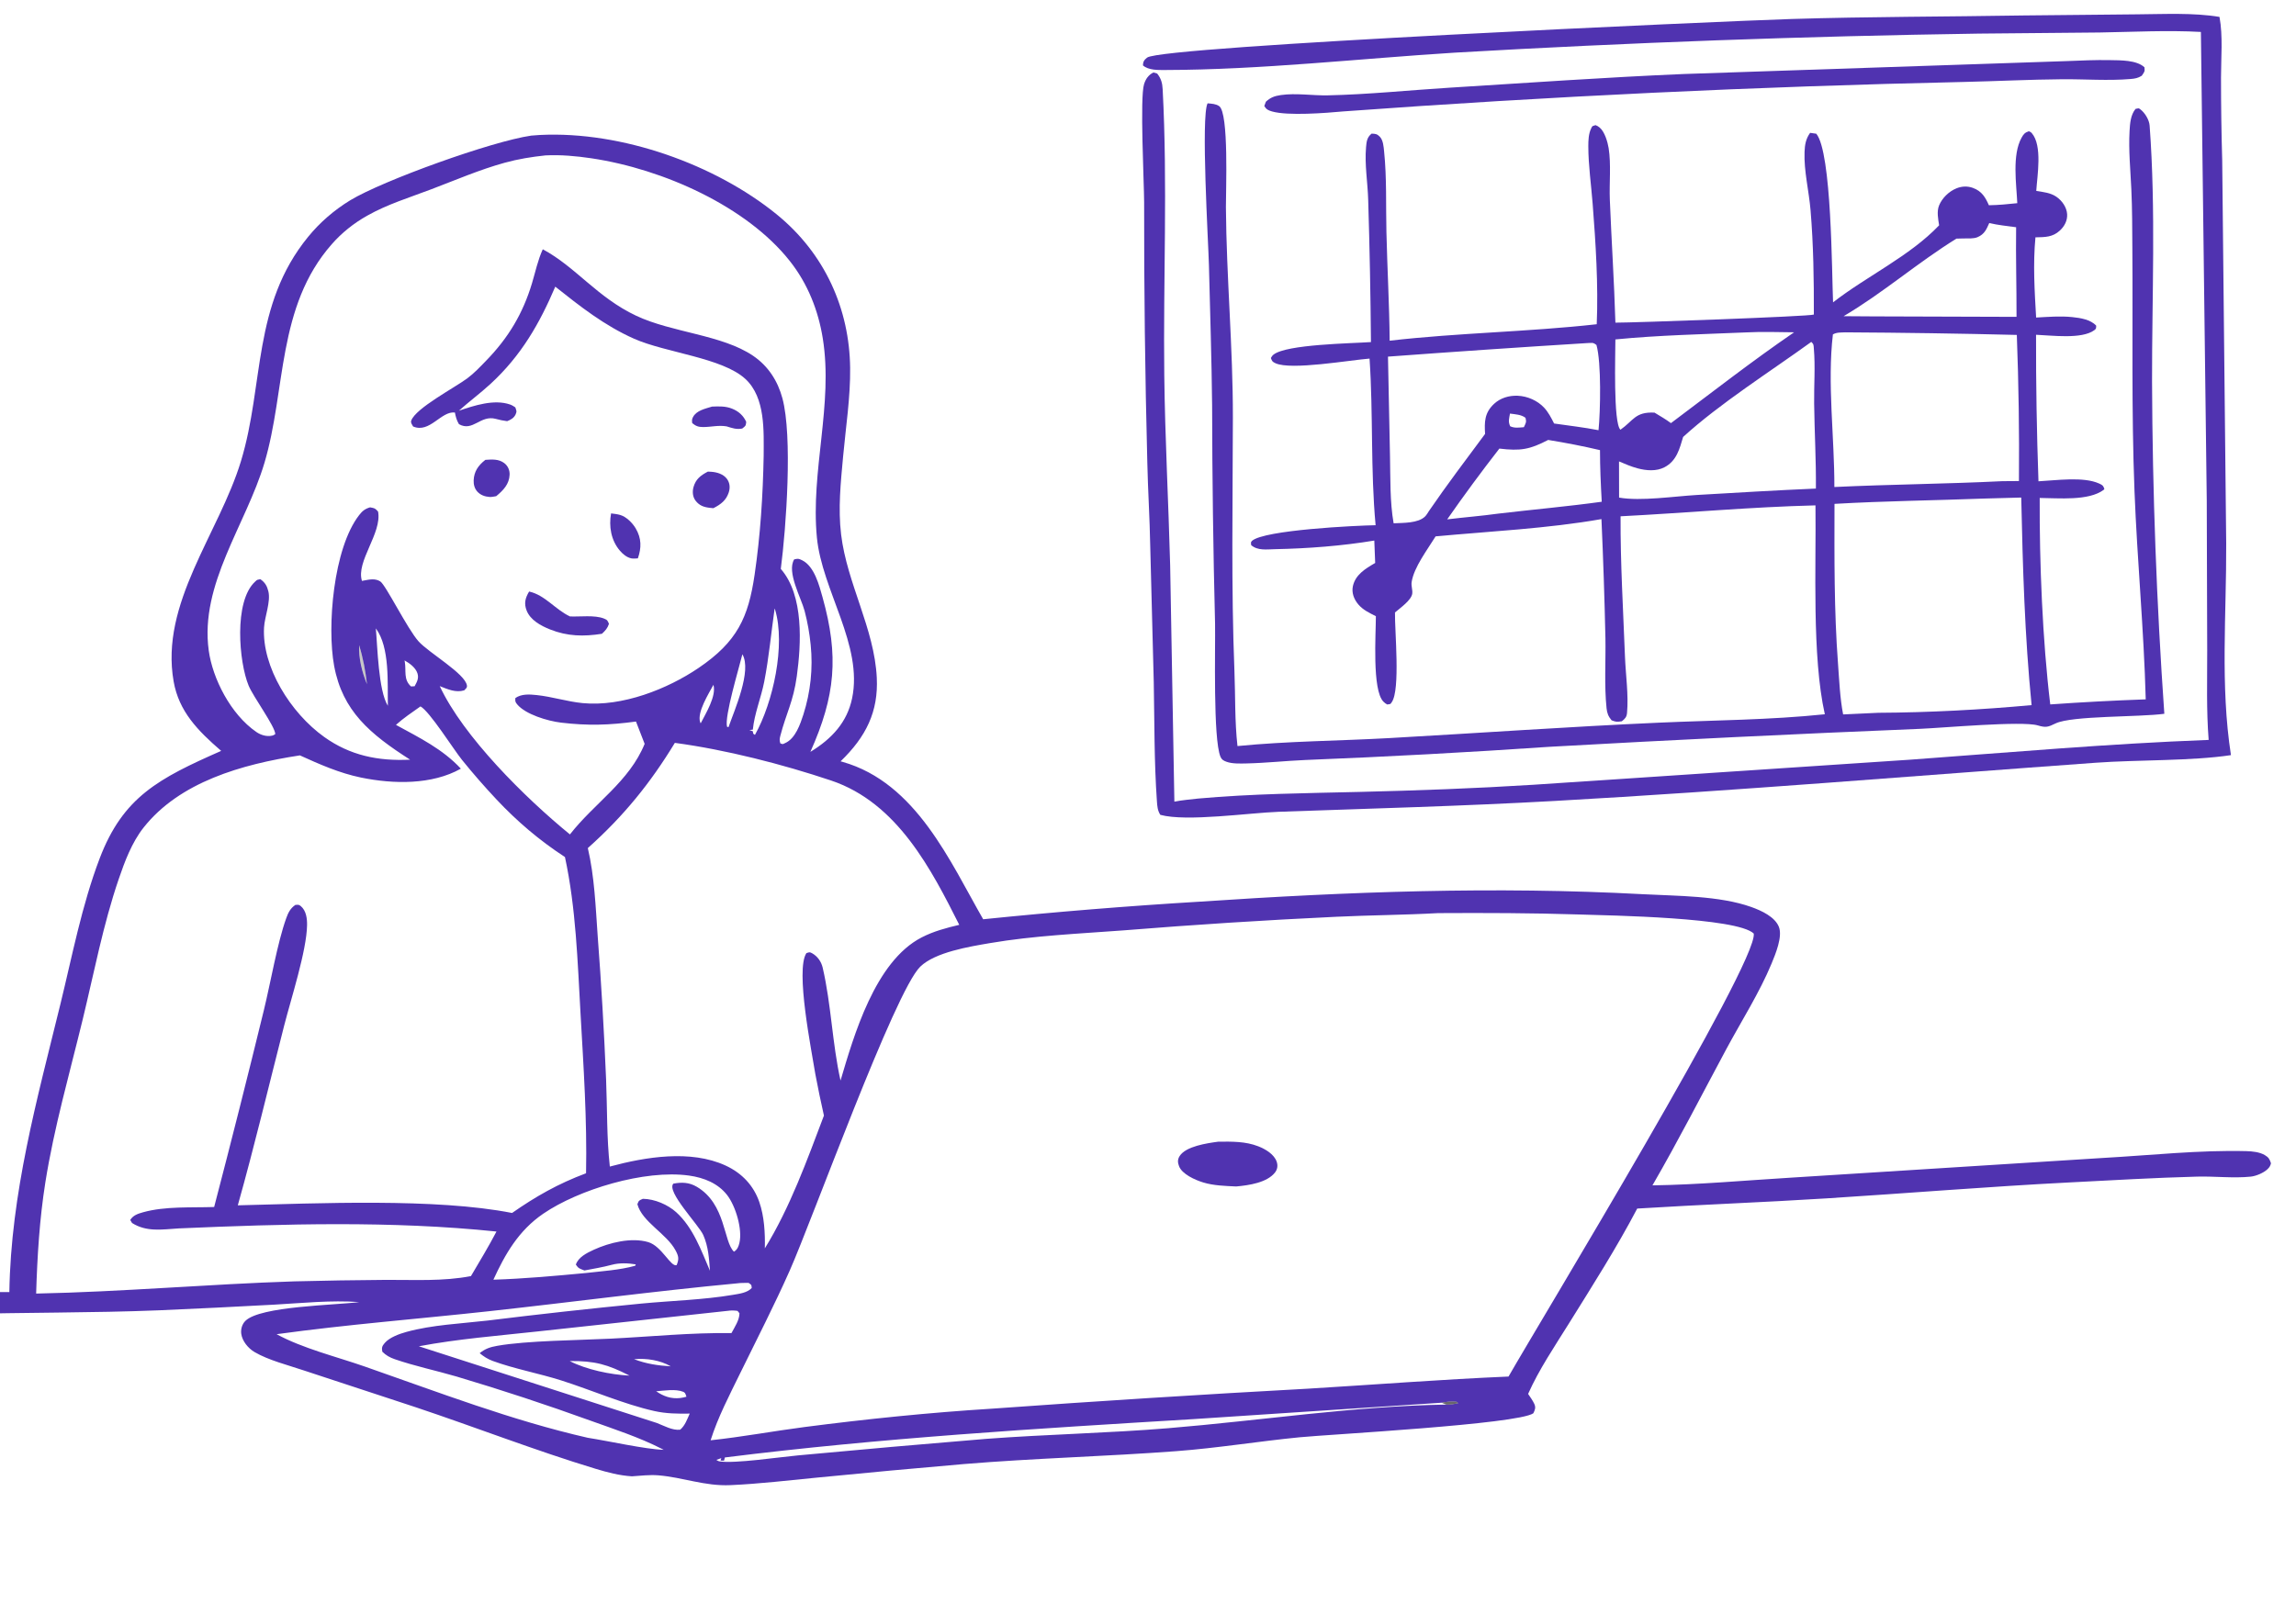 <?xml version="1.0" encoding="UTF-8"?> <svg xmlns="http://www.w3.org/2000/svg" viewBox="0 0 375 262" fill="none"><g clip-path="url(#clip0_1551_6066)"><path d="M86.767 22.155C87.228 22.109 87.689 22.075 88.152 22.052C101.648 21.372 116.894 26.939 126.814 34.99C134.789 41.462 138.736 50.542 138.851 60.097C138.91 64.874 138.139 69.808 137.703 74.572C137.315 78.807 136.865 83.068 137.375 87.311C138.339 95.328 142.81 102.675 143.204 110.728C143.475 116.252 141.458 120.362 137.291 124.379L137.627 124.473C149.665 127.888 155.23 140.888 160.581 150.183C172.392 148.974 184.233 148.012 196.094 147.299C220.231 145.673 244.159 144.786 268.345 146.089C273.892 146.387 280.815 146.32 286.03 148.178C287.715 148.78 289.87 149.776 290.535 151.409C291.183 152.999 289.985 155.873 289.348 157.414C287.363 162.201 284.425 166.798 281.95 171.403C277.96 178.832 274.13 186.337 269.89 193.657C277.428 193.547 285.07 192.847 292.595 192.391L343.478 189.177C351.155 188.749 359.233 187.863 366.9 188.064C367.882 188.09 369.045 188.211 369.895 188.703C370.553 189.088 370.702 189.399 370.915 190.053C370.793 190.497 370.683 190.697 370.317 191.039C369.71 191.614 368.488 192.138 367.605 192.23C364.81 192.52 361.717 192.151 358.86 192.227C351.913 192.411 344.95 192.823 338.01 193.177C324.735 193.856 311.535 194.947 298.283 195.785C287.995 196.435 277.69 196.802 267.402 197.446C264.022 203.878 260.11 210.014 256.248 216.219C253.923 219.951 251.347 223.756 249.583 227.729C249.926 228.244 250.34 228.802 250.593 229.359C250.868 229.965 250.708 230.333 250.433 230.894C247.832 232.69 217.207 234.328 212.278 234.811C205.552 235.47 198.899 236.57 192.152 237.078C180.565 237.951 168.946 238.229 157.356 239.193C149.455 239.871 141.559 240.6 133.669 241.379C128.903 241.839 124.094 242.419 119.305 242.632C115.081 242.82 111.581 241.362 107.51 241.027C106.122 240.913 104.596 241.098 103.206 241.19C101.137 241.058 99.248 240.557 97.294 239.966C87.397 236.966 77.66 233.164 67.855 229.89L49.619 223.89C47.069 223.029 43.855 222.23 41.577 220.89C40.502 220.258 39.573 219.082 39.406 217.932C39.3 217.201 39.514 216.352 40.08 215.795C42.523 213.38 54.718 213.243 58.68 212.722C53.969 212.394 49.476 212.883 44.785 213.145C38.513 213.489 32.239 213.797 25.962 214.069C14.962 214.513 4 214.391 -6.989 214.715C-17.741 215.031 -28.47 215.78 -39.222 216.048C-52.008 216.366 -64.657 215.808 -77.428 215.651L-110.6 215.441C-129.455 215.179 -148.376 214.719 -167.233 214.893C-172.04 214.936 -188.147 216.697 -191.346 214.629C-191.917 214.259 -192.077 213.995 -192.219 213.396C-192.049 213.12 -192.042 213.073 -191.763 212.82C-191.696 212.76 -191.615 212.714 -191.536 212.667C-190.405 211.979 -188.839 211.73 -187.502 211.622C-184.119 211.347 -180.648 211.651 -177.246 211.564C-172.274 211.435 -167.298 211.142 -162.323 211.132C-153.046 211.115 -143.792 211.52 -134.522 211.719C-117.525 212.084 -100.596 211.886 -83.603 212.041C-73.588 212.132 -63.546 212.66 -53.537 212.593C-45.149 212.538 -36.79 211.999 -28.415 211.664C-18.443 211.21 -8.458 211.02 1.527 211.095C1.783 194.938 6.009 179.775 9.854 164.094C11.799 156.163 13.348 147.944 16.279 140.24C20.106 130.186 25.934 127.168 36.124 122.674C32.266 119.343 29.223 116.216 28.361 111.34C26.1 98.545 35.769 87.166 39.363 75.315C43.169 62.764 41.175 49.89 50.33 38.686C52.225 36.361 54.551 34.341 57.209 32.715C62.563 29.477 80.329 23.076 86.767 22.155ZM66.984 124.111C60.432 119.915 55.94 116.165 54.572 108.776C53.395 102.415 54.43 89.586 58.663 84.15C59.163 83.507 59.595 83.13 60.446 82.885C61.227 83.037 61.247 83.024 61.749 83.573C62.426 87.087 58.105 91.748 59.118 94.903L59.439 94.84C60.351 94.669 61.282 94.466 62.105 94.986C63.005 95.555 66.517 102.713 68.353 104.772C70.021 106.642 75.967 110.041 76.262 111.985C76.322 112.379 76.078 112.492 75.824 112.782C74.42 113.21 73.108 112.592 71.823 112.097C75.659 120.314 85.725 130.313 93.086 136.321C97.118 131.161 102.77 127.703 105.288 121.526L103.874 117.88C99.481 118.475 96.019 118.579 91.638 118.058C89.431 117.795 85.831 116.709 84.472 115.076C84.125 114.659 84.141 114.533 84.173 114.043C85.159 113.348 86.453 113.427 87.66 113.555C90.182 113.82 92.629 114.623 95.147 114.867C101.646 115.496 109.01 112.569 114.069 109.143C120.435 104.833 122.223 100.857 123.246 93.91C124.19 87.496 124.608 80.921 124.728 74.455C124.73 70.514 125.057 64.978 121.751 61.918C117.999 58.445 108.747 57.63 103.59 55.352C98.747 53.212 94.697 50.014 90.693 46.831C88.141 52.81 85.165 58.073 80.112 62.722C78.456 64.246 76.621 65.6 74.948 67.102C77.414 66.267 80.695 65.168 83.325 66.091C83.641 66.202 83.896 66.376 84.167 66.553C84.314 67.036 84.458 67.17 84.226 67.676C83.95 68.279 83.465 68.562 82.835 68.807C82.171 68.726 81.616 68.609 80.975 68.434C78.454 67.748 77.242 70.586 74.959 69.297C74.572 68.656 74.439 68.097 74.297 67.392C72.038 67.122 70.175 70.845 67.468 69.672C67.298 69.34 67.037 69.08 67.17 68.708C67.896 66.681 74.269 63.337 76.32 61.812C77.436 60.983 78.408 59.942 79.361 58.964C83.075 55.156 85.402 51.191 86.876 46.321C87.44 44.455 87.831 42.515 88.651 40.724C94.088 43.65 97.51 48.565 103.912 51.587C109.755 54.345 117.919 54.679 122.992 58.12C125.547 59.854 127.044 62.317 127.787 65.061C129.464 71.249 128.413 86.157 127.526 92.945C131.329 97.283 130.852 105.248 130.143 110.456C129.573 114.646 128.397 116.536 127.444 120.235C127.32 120.716 127.298 120.973 127.453 121.45C127.934 121.599 127.728 121.62 128.212 121.411C129.934 120.665 130.706 118.278 131.209 116.751C132.389 113.052 132.796 109.191 132.407 105.36C132.224 103.491 131.893 101.635 131.415 99.808C130.84 97.644 128.458 93.448 129.712 91.39C130.332 91.245 130.421 91.241 131.017 91.535C133.029 92.528 133.82 95.707 134.341 97.564C137.039 107.196 136.445 113.688 132.357 122.836C135.901 120.677 138.357 117.974 139.169 114.098C140.99 105.401 134.253 96.447 133.421 87.809C132.377 76.965 136.114 66.069 134.385 55.293C133.655 50.749 131.955 46.373 128.97 42.608C121.949 33.75 108.379 27.619 96.577 25.858C94.135 25.493 91.567 25.262 89.091 25.388C86.799 25.631 84.636 25.979 82.428 26.588C78.345 27.715 74.392 29.422 70.462 30.914C66.918 32.26 63.261 33.376 59.99 35.227C57.772 36.467 55.814 38.041 54.203 39.88C45.182 50.106 46.734 63.737 43.188 75.632C40.172 85.749 32.603 95.425 34.092 106.273C34.72 110.853 37.668 116.698 41.871 119.588C42.581 120.076 43.518 120.379 44.417 120.189C44.664 120.137 44.77 120.053 44.962 119.934C44.922 118.665 41.374 113.86 40.609 112.015C39.025 108.195 38.151 98.253 41.667 95.024C42.08 94.645 41.889 94.773 42.514 94.619C43.294 95.152 43.614 95.732 43.83 96.603C44.249 98.299 43.224 100.747 43.125 102.513C42.768 108.947 47.448 116.473 52.965 120.409C57.158 123.401 61.699 124.367 66.984 124.111ZM119.466 217.794C120.001 216.782 120.769 215.686 120.774 214.55L120.456 214.16C119.854 214.081 119.41 214.071 118.809 214.16L87.908 217.511C81.439 218.221 74.785 218.738 68.411 219.945L107.286 232.478C108.451 232.928 109.838 233.728 111.095 233.572C111.904 232.882 112.237 231.852 112.652 230.943C110.66 230.974 108.813 230.958 106.862 230.523C101.89 229.411 96.552 227.072 91.647 225.518C87.988 224.359 84.024 223.641 80.461 222.335C79.636 222.032 78.994 221.607 78.343 221.071C79.229 220.352 80.036 220.078 81.21 219.87C86.001 219.02 94.559 218.958 99.71 218.702C106.246 218.377 112.928 217.696 119.466 217.794ZM115.954 207.606C115.811 205.613 115.698 203.651 114.862 201.769C114.124 200.111 108.798 194.665 109.975 193.375C111.368 193.114 112.568 193.161 113.793 193.88C118.581 196.692 118.138 202.856 119.876 204.491C120.45 204.148 120.635 203.613 120.771 203.032C121.284 200.835 120.15 197.015 118.745 195.22C117.275 193.345 115.022 192.401 112.535 192.055C105.264 191.044 94.49 194.348 88.733 198.282C84.668 201.06 82.49 204.921 80.584 209.067C85.605 208.91 90.693 208.447 95.691 207.975C98.361 207.665 101.163 207.503 103.742 206.79L103.84 206.564C102.544 206.356 101.185 206.293 99.911 206.636C98.453 207.029 96.944 207.276 95.455 207.56C94.7 207.26 94.475 207.258 94.053 206.601C94.457 205.401 95.791 204.72 96.999 204.167C99.519 203.016 103.109 202.114 105.868 202.926C108.101 203.582 109.559 207.059 110.518 206.682C110.923 205.677 110.848 205.245 110.342 204.292C108.876 201.531 104.876 199.638 104.102 196.731C104.359 196.107 104.328 196.144 104.999 195.854C106.945 195.876 109.091 196.821 110.45 198.05C113.225 200.561 114.568 204.389 115.954 207.606ZM123.303 120.064C126.271 114.781 128.331 105.376 126.59 99.582C126.572 99.523 126.543 99.468 126.52 99.412C125.952 103.386 125.59 107.428 124.819 111.372C124.315 113.949 123.206 116.628 122.958 119.206L122.394 119.267L122.958 119.471L123.02 119.856L123.303 120.064ZM121.252 106.891C120.717 109.097 118.293 117.07 118.746 118.73L118.984 118.799C119.953 116.005 122.834 109.589 121.252 106.891ZM63.348 115.308C63.271 111.71 63.706 105.763 61.384 102.663C61.654 105.579 61.802 112.853 63.348 115.308ZM137.281 176.532C139.434 169.284 142.89 157.075 150.536 153.146C152.489 152.143 154.507 151.607 156.674 151.092C152.182 142.197 146.628 131.163 135.729 127.511C127.846 124.87 118.565 122.483 110.221 121.364C106.265 127.881 101.905 133.286 96.009 138.554C97.097 143.203 97.28 148.147 97.616 152.879C98.21 160.7 98.668 168.529 98.992 176.363C99.188 181.1 99.079 185.862 99.602 190.583C105.439 189.008 112.801 187.792 118.507 190.418C121.248 191.68 123.103 193.746 124.011 196.363C124.838 198.744 124.976 201.472 124.919 203.947C129.034 197.298 131.846 189.449 134.571 182.256C134.064 180.014 133.598 177.765 133.173 175.511C132.557 171.651 129.878 158.453 131.71 155.712C132.138 155.6 132.185 155.482 132.603 155.714C133.552 156.237 134.144 157.133 134.367 158.091C135.769 164.121 135.924 170.455 137.281 176.532ZM58.654 105.414C58.56 107.513 59.126 109.813 59.941 111.775C59.696 109.642 59.3 107.481 58.654 105.414ZM116.062 235.304C121.203 234.757 126.276 233.804 131.398 233.139C141.499 231.829 151.844 230.77 162.024 230.138C179.217 228.899 196.423 227.81 213.641 226.871C224.549 226.213 235.465 225.357 246.384 224.89C251.632 215.71 287.175 157.213 286.435 152.515C283.692 149.885 263.053 149.567 257.908 149.401C250.262 149.155 242.548 149.134 234.896 149.178C229.358 149.487 223.798 149.509 218.254 149.775C206.638 150.323 195.035 151.065 183.451 152.001C176.214 152.544 168.83 152.858 161.689 154.078C158.315 154.655 152.743 155.558 150.305 157.925C146.133 161.975 132.657 199.298 128.981 207.583C126.48 213.217 123.641 218.732 120.923 224.286C119.163 227.883 117.257 231.517 116.062 235.304ZM103.561 222.056C105.547 222.811 107.414 223.092 109.553 223.222C107.846 222.224 105.582 221.863 103.561 222.056ZM236.224 229.468C236.892 229.52 237.524 229.365 238.174 229.245L237.867 229.004C236.985 228.94 236.31 229 235.446 229.166L194.9 231.846C169.253 233.4 143.87 234.919 118.393 238.109L118.251 238.638L117.685 238.614L117.805 238.219L117.001 238.51C117.201 238.633 117.29 238.71 117.558 238.753C119.985 239.143 127.393 238.037 130.32 237.772C140.558 236.814 150.803 235.914 161.054 235.071C170.969 234.326 180.931 234.142 190.829 233.326C205.794 232.093 221.168 229.719 236.224 229.468ZM95.719 191.679C95.895 182.943 95.309 174.266 94.814 165.546C94.335 157.086 94.072 148.356 92.273 140.02C88.08 137.281 84.444 134.179 81.107 130.625C79.147 128.537 77.234 126.347 75.452 124.138C74.071 122.427 70.164 116.201 68.674 115.408C67.305 116.378 65.902 117.317 64.669 118.425C68.593 120.569 72.288 122.378 75.27 125.578C70.561 128.239 64.253 128.122 58.96 127.031C55.425 126.302 52.197 124.867 48.982 123.409C39.447 124.865 29.335 127.772 23.464 135.187C21.529 137.632 20.363 140.766 19.395 143.599C16.838 151.083 15.37 158.879 13.515 166.519C11.369 175.359 8.831 184.192 7.41 193.154C6.451 199.199 6.089 205.238 5.903 211.335C20.002 211.05 33.985 209.796 48.06 209.341C53.06 209.213 58.061 209.131 63.063 209.097C67.665 209.075 72.401 209.357 76.922 208.478C78.341 206.067 79.797 203.668 81.088 201.199C63.917 199.422 46.439 199.941 29.198 200.688C26.437 200.859 23.96 201.308 21.569 199.806L21.272 199.31C21.733 198.558 22.487 198.295 23.404 198.041C27.004 197.043 31.236 197.32 34.977 197.19C37.77 186.493 40.476 175.777 43.095 165.044C44.181 160.611 45.301 154.037 46.747 150.017C47.06 149.144 47.406 148.399 48.248 147.836C48.682 147.83 48.781 147.742 49.127 148.032C50.03 148.792 50.166 150.09 50.152 151.139C50.092 155.298 47.535 163.157 46.4 167.602C43.907 177.362 41.569 187.212 38.84 196.918C51.801 196.595 71.202 195.708 83.633 198.167C87.517 195.459 91.15 193.389 95.719 191.679ZM112.116 228.188C111.971 227.834 111.985 227.543 111.571 227.377C110.336 226.879 108.493 227.193 107.169 227.296C108.351 228.099 109.57 228.567 111.088 228.4C111.441 228.361 111.775 228.274 112.116 228.188ZM120.36 209.667C106.822 210.941 93.412 212.734 79.909 214.213C68.341 215.479 56.697 216.383 45.177 217.971C49.425 220.289 54.898 221.625 59.563 223.25C71.471 227.399 83.598 232.069 96.002 234.895C99.384 235.417 105.418 236.775 108.401 236.861L107.987 236.648C104.375 234.807 100.353 233.502 96.499 232.116C89.278 229.501 81.967 227.091 74.575 224.89C71.248 223.918 67.754 223.185 64.495 222.063C63.65 221.772 63.047 221.429 62.443 220.833C62.322 220.187 62.384 219.93 62.846 219.398C63.637 218.488 65.208 217.922 66.4 217.593C70.562 216.444 75.329 216.239 79.64 215.742C87.999 214.709 96.374 213.784 104.763 212.967C109.693 212.495 114.847 212.365 119.713 211.542C120.787 211.36 122.052 211.207 122.779 210.421C122.699 209.859 122.832 209.995 122.263 209.587C121.632 209.599 120.982 209.577 120.36 209.667ZM114.444 118.169C115.28 116.527 117.035 113.722 116.524 111.881C115.741 113.343 113.826 116.357 114.349 117.975C114.371 118.043 114.412 118.105 114.444 118.169ZM102.821 224.74C99.265 222.92 97.159 222.314 93.047 222.358C95.775 223.764 99.681 224.577 102.821 224.74ZM67.718 112.114C68.098 111.404 68.442 110.823 68.183 110.011C67.889 109.091 66.948 108.385 66.073 107.894L66.116 108.132C66.368 109.61 65.865 111.01 67.131 112.146L67.718 112.114Z" fill="#5033B0"></path><path d="M198.972 186.52C201.197 186.498 203.418 186.458 205.505 187.273C206.731 187.751 208.121 188.601 208.525 189.809C208.726 190.405 208.651 191.025 208.252 191.541C206.959 193.213 204.002 193.646 201.901 193.836C200.136 193.752 198.214 193.699 196.531 193.185C195.188 192.775 193.071 191.833 192.573 190.529C192.345 189.93 192.306 189.442 192.666 188.871C193.677 187.268 197.105 186.773 198.972 186.52Z" fill="#5033B0"></path><path d="M86.418 96.639C89.025 97.216 90.697 99.596 93.095 100.71C94.774 100.781 97.1 100.449 98.639 101.05C99.234 101.282 99.242 101.415 99.46 101.921C99.218 102.653 98.881 103.007 98.312 103.543C95.324 104.013 92.679 103.962 89.86 102.841C88.266 102.208 86.62 101.285 86.014 99.746C85.554 98.577 85.789 97.702 86.418 96.639Z" fill="#5033B0"></path><path d="M79.274 75.127C80.367 75.055 81.439 74.97 82.344 75.647C82.972 76.117 83.266 76.841 83.233 77.559C83.164 79.089 82.243 80.069 81.043 81.063C80.724 81.117 80.291 81.214 79.959 81.19C79.18 81.135 78.488 80.88 77.975 80.331C77.499 79.821 77.335 79.124 77.362 78.474C77.424 77.045 78.09 76.047 79.274 75.127Z" fill="#5033B0"></path><path d="M115.613 77.048C115.789 77.057 115.965 77.063 116.141 77.074C117.119 77.137 118.145 77.462 118.715 78.218C119.223 78.892 119.273 79.704 119.021 80.464C118.599 81.733 117.763 82.383 116.516 83.024C116.329 83.005 116.139 82.989 115.952 82.968C114.941 82.855 114.223 82.591 113.622 81.819C113.116 81.172 113.061 80.306 113.273 79.564C113.637 78.297 114.385 77.692 115.613 77.048Z" fill="#5033B0"></path><path d="M99.805 83.876C100.305 83.938 100.829 83.996 101.31 84.136C102.34 84.436 103.336 85.491 103.824 86.318C104.796 87.963 104.778 89.502 104.182 91.222C103.879 91.237 103.439 91.286 103.132 91.226C102.364 91.076 101.725 90.519 101.259 89.981C99.778 88.269 99.427 85.949 99.805 83.876Z" fill="#5033B0"></path><path d="M116.296 66.426C117.431 66.38 118.487 66.338 119.549 66.757C120.662 67.195 121.436 67.926 121.878 68.927C121.803 69.597 121.796 69.56 121.228 70.011C120.267 70.2 119.576 69.93 118.68 69.659C117.335 69.431 116.189 69.763 114.858 69.768C114.043 69.771 113.655 69.603 113.064 69.135C112.999 68.737 112.991 68.493 113.198 68.115C113.779 67.055 115.148 66.781 116.296 66.426Z" fill="#5033B0"></path><path d="M235.452 229.166L236.231 229.468C221.175 229.719 205.802 232.093 190.837 233.326C180.938 234.142 170.976 234.326 161.061 235.071C150.81 235.914 140.565 236.814 130.327 237.772C127.4 238.037 119.992 239.143 117.565 238.753C117.297 238.71 117.208 238.633 117.008 238.51L117.813 238.219L117.692 238.614L118.258 238.638L118.4 238.109C143.878 234.919 169.26 233.4 194.907 231.846L235.452 229.166Z" fill="#D3D3D4" fill-opacity="0.02"></path><path d="M121.257 106.891C122.839 109.589 119.958 116.005 118.989 118.8L118.751 118.73C118.299 117.07 120.722 109.098 121.257 106.891Z" fill="#D3D3D4" fill-opacity="0.01"></path><path d="M95.461 207.56C96.95 207.276 98.459 207.029 99.918 206.637C101.192 206.293 102.55 206.356 103.846 206.564L103.748 206.79C101.17 207.504 98.367 207.665 95.697 207.976L95.461 207.56Z" fill="#D3D3D4" fill-opacity="0.02"></path><path d="M116.53 111.881C117.04 113.722 115.286 116.527 114.45 118.169C114.418 118.105 114.376 118.043 114.355 117.975C113.832 116.357 115.747 113.343 116.53 111.881Z" fill="#D3D3D4" fill-opacity="0.01"></path><path d="M103.562 222.056C105.584 221.863 107.847 222.225 109.554 223.223C107.415 223.093 105.548 222.811 103.562 222.056Z" fill="#D3D3D4" fill-opacity="0.012"></path><path d="M58.659 105.413C59.304 107.481 59.7 109.641 59.946 111.775C59.13 109.812 58.564 107.513 58.659 105.413Z" fill="#262428" fill-opacity="0.255"></path><path d="M235.445 229.166C236.309 229 236.985 228.94 237.867 229.004L238.174 229.245C237.524 229.365 236.891 229.52 236.223 229.468L235.445 229.166Z" fill="#262428" fill-opacity="0.69"></path><path d="M-184.963 3.46C-183.741 3.699 -182.911 4.244 -181.897 4.86C-172.55 5.056 -163.168 4.674 -153.807 4.799C-104.447 5.273 -55.096 6.249 -5.761 7.728C-4.98 7.322 -3.789 6.577 -2.848 6.568C-2.056 6.561 -1.914 6.728 -1.356 7.168C-0.933 8.042 -0.929 9.081 -0.884 10.023C-0.477 18.487 -0.684 27.042 -0.6 35.517C-0.339 52.309 -0.242 69.102 -0.308 85.895L-0.287 114.87C-0.288 120.351 0.048 126.045 -0.534 131.496C-3.81 132.04 -7.132 132.111 -10.454 132.129C-17.988 132.118 -25.577 132.711 -33.096 133.139L-63.667 134.808C-89.763 136.268 -115.882 137.368 -142.016 138.11C-155.093 138.517 -168.131 139.168 -181.22 139.11L-181.334 139.404C-181.719 140.373 -181.986 141.32 -183.074 141.786C-183.666 141.491 -183.946 141.336 -184.164 140.737C-184.948 138.577 -184.681 135.533 -184.785 133.244C-185.23 123.476 -185.197 113.726 -185.242 103.954C-185.599 80.235 -185.661 56.514 -185.43 32.794C-185.403 23.954 -185.977 15.018 -185.711 6.195C-185.679 5.157 -185.472 4.395 -184.963 3.46ZM-181.281 136.607C-166.719 136.539 -152.139 135.5 -137.59 134.917L-65.865 132.04C-47.68 131.169 -29.488 129.876 -11.291 129.282C-8.706 129.185 -5.985 129.238 -3.426 128.919C-3.166 106.019 -3.568 83.1 -3.63 60.199C-3.676 43.549 -3.171 26.758 -3.948 10.126L-182.355 7.807L-182.338 98.447C-182.243 106.94 -182.048 115.456 -181.758 123.945C-181.614 128.162 -181.266 132.387 -181.281 136.607Z" fill="#5033B0"></path><path d="M197.234 16.88C197.908 16.946 198.546 16.956 199.111 17.329C200.74 18.406 200.206 31.233 200.225 33.844C200.308 45.289 201.382 56.772 201.363 68.211C201.341 82.027 201.073 95.868 201.618 109.677C201.777 113.733 201.656 117.85 202.115 121.887C210.308 121.077 218.661 121.045 226.892 120.584C241.587 119.761 256.24 118.721 270.95 118.064C279.957 117.662 289.085 117.627 298.045 116.691C295.918 107.211 296.64 92.5 296.517 82.563C285.887 82.827 275.295 83.808 264.683 84.348C264.647 91.959 265.11 99.65 265.402 107.258C265.517 110.233 266.005 113.524 265.74 116.464C265.678 117.141 265.433 117.404 264.887 117.838C264.08 117.948 263.965 117.962 263.217 117.68C262.678 117.037 262.483 116.516 262.397 115.725C262.007 111.997 262.275 108.029 262.21 104.273C262.067 97.782 261.853 91.293 261.56 84.806C252.778 86.355 243.39 86.797 234.474 87.628C233.155 89.778 230.925 92.675 230.56 95.099C230.464 95.73 230.729 96.336 230.663 96.955C230.548 98.043 228.679 99.327 227.839 100.061C227.784 103.048 228.739 112.666 227.313 114.716C227.033 115.119 227.175 114.979 226.574 115.095C226.279 114.915 226.222 114.9 225.954 114.633C224.073 112.757 224.726 103.507 224.718 100.67C223.654 100.135 222.619 99.644 221.864 98.761C221.126 97.898 220.726 96.824 220.969 95.743C221.382 93.907 222.963 92.921 224.605 91.974L224.462 88.312C219.225 89.187 213.604 89.612 208.275 89.72C206.847 89.749 205.439 89.989 204.351 89.064C204.334 88.764 204.226 88.591 204.489 88.359C206.503 86.576 221.465 85.858 224.674 85.805C223.836 76.794 224.298 67.628 223.686 58.583C220.429 58.836 210.886 60.516 208.33 59.346C207.776 59.093 207.76 58.983 207.569 58.489C207.705 58.268 207.782 58.104 208.012 57.926C210.178 56.246 220.62 56.114 223.914 55.886C223.851 48.152 223.701 40.418 223.464 32.686C223.389 29.826 222.858 26.881 223.115 24.03C223.193 23.169 223.257 22.425 224.026 21.83C224.654 21.856 224.913 21.875 225.366 22.34C225.922 22.912 225.988 24.019 226.063 24.746C226.51 29.066 226.338 33.55 226.44 37.892C226.578 43.815 226.917 49.736 226.97 55.66C238.196 54.366 249.57 54.225 260.79 52.971C261.062 46.54 260.623 39.726 260.125 33.305C259.882 30.174 259.425 27.05 259.415 23.908C259.413 22.96 259.45 21.842 259.887 20.967C260.12 20.501 259.99 20.668 260.587 20.442C260.902 20.581 260.957 20.585 261.25 20.823C262.098 21.511 262.577 23.229 262.735 24.196C263.16 26.86 262.82 29.916 262.93 32.644C263.202 39.334 263.64 46.02 263.84 52.712C266.755 52.725 295.525 51.705 296.252 51.39C296.27 45.689 296.188 40.02 295.712 34.332C295.452 31.213 294.613 27.924 294.733 24.821C294.777 23.655 294.933 22.695 295.642 21.703L296.645 21.844C299.18 24.834 299.183 44.702 299.39 49.394C304.95 45.075 311.892 41.869 316.712 36.809C316.555 35.785 316.298 34.559 316.705 33.563C317.185 32.389 318.277 31.279 319.56 30.763C320.423 30.416 321.34 30.377 322.225 30.696C323.707 31.231 324.285 32.275 324.84 33.53C326.405 33.508 327.925 33.357 329.478 33.194C329.335 30.07 328.603 25.321 330.18 22.494C330.49 21.937 330.697 21.659 331.37 21.44C331.575 21.536 331.695 21.573 331.853 21.755C333.608 23.796 332.738 28.695 332.577 31.186C333.723 31.378 334.9 31.486 335.848 32.135C336.822 32.801 337.548 33.883 337.62 34.986C337.685 36.006 337.212 36.951 336.423 37.675C335.243 38.757 334.04 38.743 332.445 38.774C332.03 43.122 332.303 47.529 332.555 51.878C334.493 51.771 336.488 51.606 338.423 51.801C339.805 51.941 341.44 52.2 342.368 53.205C342.332 53.592 342.428 53.676 342.053 53.949C339.995 55.455 335.095 54.793 332.543 54.692C332.522 62.673 332.655 70.654 332.938 78.63C335.777 78.489 340.295 77.821 342.855 78.998C343.465 79.277 343.507 79.347 343.705 79.894C343.668 79.937 343.64 79.987 343.595 80.022C341.135 81.871 336.2 81.374 333.14 81.352C333.087 91.876 333.595 104.609 334.863 115.083C340.055 114.716 345.255 114.44 350.457 114.256C350.158 102.928 349.067 91.591 348.623 80.257C348.105 67.023 348.368 53.772 348.272 40.533C348.25 37.327 348.255 34.111 348.105 30.907C347.96 27.739 347.637 24.555 347.817 21.382C347.885 20.198 347.98 18.767 348.795 17.791C349.32 17.706 349.24 17.604 349.595 17.876C350.353 18.458 351.025 19.611 351.092 20.501C352.127 34.347 351.467 48.467 351.488 62.343C351.558 80.446 352.228 98.543 353.495 116.612C349.455 117.171 338.39 116.908 335.738 118.185C334.507 118.777 334.175 118.91 332.822 118.51C330.25 117.749 317.293 118.919 313.608 119.071C293.41 119.897 273.22 120.876 253.04 122.01C239.758 122.917 226.46 123.635 213.152 124.164C209.946 124.302 206.73 124.658 203.526 124.727C202.527 124.748 201.269 124.79 200.336 124.457C199.833 124.277 199.53 124.101 199.337 123.637C198.11 120.693 198.521 105.922 198.453 101.877C198.152 89.982 197.992 78.085 197.972 66.186C197.892 58.575 197.639 50.947 197.452 43.336C197.365 39.792 196.12 18.952 197.234 16.88ZM299.623 82.319C299.61 91.034 299.545 99.719 300.197 108.421C300.4 111.155 300.512 114.017 301.033 116.717L306.788 116.449C315.045 116.409 323.605 115.953 331.815 115.196C330.69 103.909 330.37 92.61 330.123 81.286L324.197 81.447C316.015 81.757 307.79 81.846 299.623 82.319ZM299.603 79.564C308.74 79.129 317.902 79.065 327.035 78.61L329.748 78.59C329.817 70.631 329.702 62.672 329.402 54.717C320.06 54.486 310.715 54.346 301.368 54.295C300.635 54.333 299.998 54.273 299.363 54.632C298.425 62.576 299.625 71.493 299.603 79.564ZM226.695 58.264L227.026 74.597C227.103 78.161 226.996 81.971 227.616 85.492C229.181 85.412 231.589 85.499 232.737 84.394C232.989 84.152 233.204 83.767 233.385 83.49C236.314 79.216 239.452 75.065 242.554 70.891C242.443 68.979 242.429 67.448 244.038 65.963C245.044 65.034 246.433 64.597 247.866 64.654C249.508 64.718 251.127 65.464 252.183 66.586C252.887 67.336 253.38 68.299 253.825 69.189C256.238 69.54 258.697 69.814 261.082 70.285C261.395 67.188 261.562 59.259 260.748 56.366C260.155 55.882 259.99 56.043 259.217 56.051C248.372 56.724 237.53 57.462 226.695 58.264ZM244.887 73.287C241.939 77.077 239.098 80.933 236.367 84.851C239.147 84.507 241.952 84.297 244.724 83.909C250.34 83.245 256.012 82.743 261.608 81.972C261.452 79.157 261.322 76.357 261.322 73.538C258.51 72.877 255.72 72.34 252.857 71.874C249.839 73.448 248.327 73.701 244.887 73.287ZM264.442 81.295C267.983 81.914 273.455 81.081 277.163 80.864C283.632 80.486 290.11 80.097 296.585 79.819C296.63 75.178 296.355 70.548 296.3 65.91C296.262 62.958 296.507 59.87 296.25 56.937C296.205 56.42 296.257 56.24 295.835 55.856C289.095 60.733 280.885 65.925 274.9 71.386C274.34 73.243 273.873 75.294 271.845 76.342C270.517 77.028 268.89 76.892 267.478 76.517C266.42 76.236 265.423 75.805 264.43 75.382L264.442 81.295ZM329.288 37.124C327.83 36.923 326.327 36.781 324.9 36.438C324.45 37.437 324.142 38.257 322.983 38.748C322.327 39.025 321.395 38.944 320.69 38.956C320.305 38.962 319.923 38.977 319.538 38.986C313.15 42.938 307.637 47.798 301.115 51.657L305.95 51.689L329.355 51.764C329.368 46.882 329.22 42.009 329.288 37.124ZM248.891 69.791C249.207 69.1 249.345 68.976 249.161 68.262C248.454 67.716 247.513 67.694 246.621 67.566C246.486 68.397 246.291 68.852 246.655 69.639C247.386 69.981 248.101 69.851 248.891 69.791ZM285.252 54.303C278.13 54.609 270.923 54.757 263.837 55.454C263.84 57.777 263.47 69.145 264.663 70.205C266.793 68.727 267.058 67.244 270.228 67.412C271.142 67.963 272.062 68.497 272.913 69.126C279.558 64.146 286.142 59 293.027 54.289C290.445 54.267 287.83 54.167 285.252 54.303Z" fill="#5033B0"></path><path d="M330.485 2.525L349.12 2.341C353.465 2.311 358.228 2.052 362.505 2.762C363.087 5.899 362.752 9.471 362.752 12.659C362.752 17.171 362.817 21.683 362.947 26.194L363.6 88.799C363.655 100.259 362.605 111.978 364.377 123.368C357.91 124.343 349.165 124.113 342.308 124.609C312.842 126.738 283.42 129.201 253.91 130.854C238.898 131.695 223.885 132.095 208.858 132.624C204.065 132.792 193.8 134.289 189.514 133.124C189.061 132.43 189.012 131.699 188.956 130.912C188.501 124.455 188.562 117.928 188.441 111.458L187.863 89.137C187.783 84.609 187.486 80.086 187.388 75.558C187.021 61.383 186.847 47.206 186.869 33.028C186.851 29.612 186.161 15.964 186.857 13.75C187.113 12.939 187.548 12.256 188.385 11.838L188.996 12.015C189.649 12.823 189.843 13.592 189.895 14.584C190.715 30.106 189.975 45.745 190.158 61.289C190.279 71.631 190.847 82.002 191.119 92.344L191.807 130.969C193.078 130.716 194.399 130.61 195.692 130.462C204.464 129.673 213.282 129.588 222.085 129.376C231.481 129.15 241.034 128.802 250.41 128.21L312.005 124.11C328.267 122.922 344.423 121.492 360.735 120.881C360.353 116.048 360.505 111.165 360.498 106.32L360.425 81.776L359.467 5.218C354.015 4.914 348.4 5.217 342.933 5.308L323.142 5.49C294.613 5.918 266.1 6.955 237.626 8.6C222.07 9.571 205.935 11.403 190.376 11.437C189.161 11.44 187.592 11.498 186.673 10.682C186.685 10.113 186.861 9.785 187.368 9.403C189.85 7.534 281.24 3.455 292.582 3.104C305.225 2.713 317.842 2.735 330.485 2.525Z" fill="#5033B0"></path><path d="M337.605 9.978C339.935 9.883 342.272 9.777 344.605 9.822C346.363 9.856 348.97 9.796 350.25 10.995C350.342 11.705 350.228 11.755 349.805 12.378C349.173 12.764 348.728 12.844 347.96 12.909C344.332 13.215 340.502 12.919 336.85 12.947C331.493 12.989 326.118 13.267 320.757 13.388C286.92 14.134 253.115 15.74 219.382 18.203C216.489 18.47 210.35 18.949 207.76 18.209C207.089 18.016 206.829 17.864 206.492 17.322L206.754 16.619C207.493 15.938 208.145 15.683 209.199 15.53C211.68 15.171 214.366 15.631 216.879 15.577C223.44 15.436 230.163 14.735 236.722 14.328C249.489 13.537 262.233 12.629 275.017 12.091L337.605 9.978Z" fill="#5033B0"></path></g><defs><clipPath id="clip0_1551_6066"><rect width="93.75" height="65.5" fill="white" transform="scale(4)"></rect></clipPath></defs></svg> 